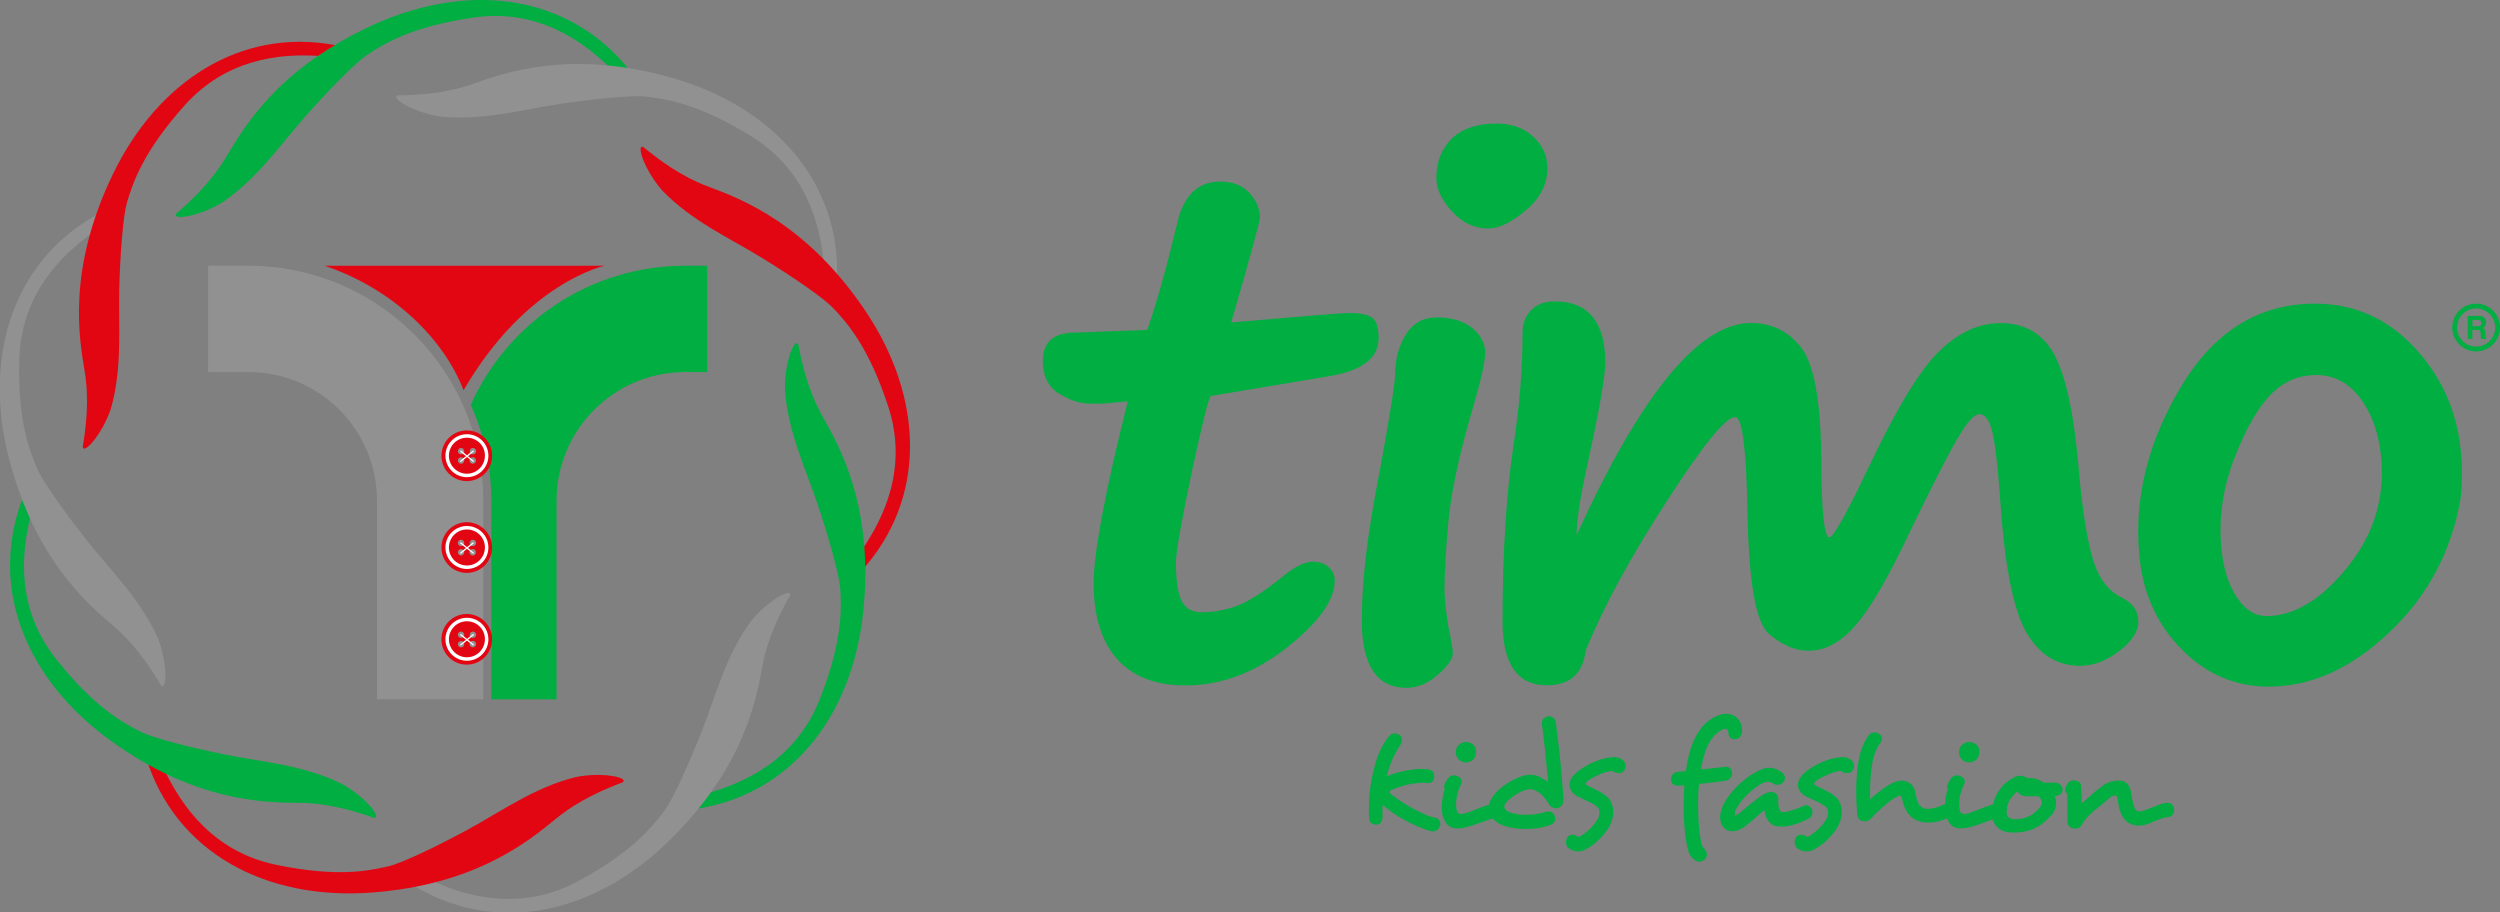 <?xml version="1.0" encoding="utf-8"?>
<!-- Generator: Adobe Illustrator 26.2.1, SVG Export Plug-In . SVG Version: 6.00 Build 0)  -->
<svg version="1.1" id="katman_1" xmlns="http://www.w3.org/2000/svg" xmlns:xlink="http://www.w3.org/1999/xlink" x="0px" y="0px"
	 viewBox="0 0 1874 684" style="enable-background:new 0 0 1874 684;" xml:space="preserve">
<rect x="0" y="0" width="1874" height="684" fill="#808080" stroke="none"/>
<style type="text/css">
	.st0{fill-rule:evenodd;clip-rule:evenodd;fill:#E20613;}
	.st1{fill:#00AE42;}
	.st2{fill:#929191;}
	.st3{fill:#E20613;}
	.st4{fill:#29235C;}
	.st5{fill:#FFFFFF;}
	.st6{fill-rule:evenodd;clip-rule:evenodd;fill:#929191;}
	.st7{fill-rule:evenodd;clip-rule:evenodd;fill:#00AE42;}
</style>
<g>
	<g>
		<path class="st0" d="M243.2,199.2h210.1c0,0-58.6,12.2-105.8,93.3C330.3,248.5,287.8,213.8,243.2,199.2z"/>
		<path class="st1" d="M513.5,199.2c-71.5,0-133.1,42.9-160.6,104.3c9.8,21.9,15.4,46.1,15.4,71.7v149h48.9v-149
			c0-53.1,43.2-96.3,96.3-96.3h16.6v-79.7H513.5z"/>
		<path class="st2" d="M362.3,524.2h-79.7v-149c0-53.1-43.2-96.3-96.3-96.3H156v-79.7h30.3c97,0,176,78.9,176,176V524.2z"/>
		<g>
			<g>
				<ellipse transform="matrix(0.987 -0.16 0.16 0.987 -50.196 60.482)" class="st3" cx="350" cy="341.6" rx="19" ry="19"/>
			</g>
			<g>
				<g>
					<path class="st4" d="M350,356.7c-8.3,0-15.1-6.8-15.1-15.1c0-8.3,6.8-15.1,15.1-15.1c8.3,0,15.1,6.8,15.1,15.1
						C365.2,349.9,358.4,356.7,350,356.7z M350,327.1c-8,0-14.5,6.5-14.5,14.5s6.5,14.5,14.5,14.5s14.5-6.5,14.5-14.5
						S358.1,327.1,350,327.1z"/>
					<path class="st5" d="M350,357.7c-8.9,0-16.1-7.2-16.1-16.1s7.2-16.1,16.1-16.1s16.1,7.2,16.1,16.1S358.9,357.7,350,357.7z
						 M350,328.1c-7.5,0-13.5,6.1-13.5,13.5c0,7.5,6.1,13.5,13.5,13.5c7.5,0,13.5-6.1,13.5-13.5C363.6,334.1,357.5,328.1,350,328.1z
						"/>
				</g>
			</g>
			<g>
				<path class="st2" d="M345.6,340.6c-1.3,0-2.4-1.1-2.4-2.4c0-1.3,1.1-2.4,2.4-2.4c1.3,0,2.4,1.1,2.4,2.4
					C348,339.5,346.9,340.6,345.6,340.6z"/>
			</g>
			<g>
				<path class="st2" d="M345.6,336.8c-0.8,0-1.4,0.6-1.4,1.4s0.6,1.4,1.4,1.4c0.8,0,1.4-0.6,1.4-1.4S346.4,336.8,345.6,336.8z"/>
			</g>
			<g>
				<path class="st2" d="M354.5,340.6c-1.3,0-2.4-1.1-2.4-2.4c0-1.3,1.1-2.4,2.4-2.4s2.4,1.1,2.4,2.4
					C356.9,339.5,355.8,340.6,354.5,340.6z"/>
			</g>
			<g>
				<path class="st2" d="M354.5,336.8c-0.8,0-1.4,0.6-1.4,1.4s0.6,1.4,1.4,1.4s1.4-0.6,1.4-1.4S355.2,336.8,354.5,336.8z"/>
			</g>
			<g>
				<path class="st2" d="M345.6,347.6c-1.3,0-2.4-1.1-2.4-2.4s1.1-2.4,2.4-2.4c1.3,0,2.4,1.1,2.4,2.4S346.9,347.6,345.6,347.6z"/>
			</g>
			<g>
				<path class="st2" d="M345.6,343.8c-0.8,0-1.4,0.6-1.4,1.4s0.6,1.4,1.4,1.4c0.8,0,1.4-0.6,1.4-1.4S346.4,343.8,345.6,343.8z"/>
			</g>
			<g>
				
					<ellipse transform="matrix(0.16 -0.987 0.987 0.16 -43.051 639.83)" class="st2" cx="354.5" cy="345.2" rx="2.4" ry="2.4"/>
			</g>
			<g>
				<circle class="st2" cx="354.5" cy="345.2" r="1.4"/>
			</g>
			<g>
				<g>
					<path class="st5" d="M345.4,346.2c-0.1,0-0.3-0.1-0.4-0.2c-0.2-0.2-0.1-0.5,0.1-0.7l9.3-7.5c0.2-0.2,0.5-0.1,0.7,0.1
						c0.2,0.2,0.1,0.5-0.1,0.7l-9.3,7.5C345.6,346.1,345.5,346.2,345.4,346.2z"/>
				</g>
			</g>
			<g>
				<g>
					<path class="st5" d="M354.7,346.2c-0.1,0-0.2,0-0.3-0.1l-9.3-7.5c-0.2-0.2-0.3-0.5-0.1-0.7c0.2-0.2,0.5-0.3,0.7-0.1l9.3,7.5
						c0.2,0.2,0.3,0.5,0.1,0.7C355,346.1,354.9,346.2,354.7,346.2z"/>
				</g>
			</g>
		</g>
		<g>
			<g>
				<ellipse transform="matrix(0.987 -0.16 0.16 0.987 -61.22 61.371)" class="st3" cx="350" cy="410.4" rx="19" ry="19"/>
			</g>
			<g>
				<g>
					<path class="st4" d="M350,425.5c-8.3,0-15.1-6.8-15.1-15.1c0-8.3,6.8-15.1,15.1-15.1c8.3,0,15.1,6.8,15.1,15.1
						C365.2,418.7,358.4,425.5,350,425.5z M350,395.9c-8,0-14.5,6.5-14.5,14.5c0,8,6.5,14.5,14.5,14.5s14.5-6.5,14.5-14.5
						C364.6,402.4,358.1,395.9,350,395.9z"/>
					<path class="st5" d="M350,426.5c-8.9,0-16.1-7.2-16.1-16.1s7.2-16.1,16.1-16.1s16.1,7.2,16.1,16.1S358.9,426.5,350,426.5z
						 M350,396.9c-7.5,0-13.5,6.1-13.5,13.5c0,7.5,6.1,13.5,13.5,13.5c7.5,0,13.5-6.1,13.5-13.5C363.6,403,357.5,396.9,350,396.9z"
						/>
				</g>
			</g>
			<g>
				<path class="st2" d="M345.6,409.4c-1.3,0-2.4-1.1-2.4-2.4c0-1.3,1.1-2.4,2.4-2.4c1.3,0,2.4,1.1,2.4,2.4
					C348,408.3,346.9,409.4,345.6,409.4z"/>
			</g>
			<g>
				<path class="st2" d="M345.6,405.6c-0.8,0-1.4,0.6-1.4,1.4s0.6,1.4,1.4,1.4c0.8,0,1.4-0.6,1.4-1.4S346.4,405.6,345.6,405.6z"/>
			</g>
			<g>
				<path class="st2" d="M354.5,409.4c-1.3,0-2.4-1.1-2.4-2.4c0-1.3,1.1-2.4,2.4-2.4s2.4,1.1,2.4,2.4
					C356.9,408.3,355.8,409.4,354.5,409.4z"/>
			</g>
			<g>
				<path class="st2" d="M354.5,405.6c-0.8,0-1.4,0.6-1.4,1.4s0.6,1.4,1.4,1.4s1.4-0.6,1.4-1.4S355.2,405.6,354.5,405.6z"/>
			</g>
			<g>
				<path class="st2" d="M345.6,416.4c-1.3,0-2.4-1.1-2.4-2.4s1.1-2.4,2.4-2.4c1.3,0,2.4,1.1,2.4,2.4S346.9,416.4,345.6,416.4z"/>
			</g>
			<g>
				<path class="st2" d="M345.6,412.7c-0.8,0-1.4,0.6-1.4,1.4s0.6,1.4,1.4,1.4c0.8,0,1.4-0.6,1.4-1.4S346.4,412.7,345.6,412.7z"/>
			</g>
			<g>
				
					<ellipse transform="matrix(0.16 -0.987 0.987 0.16 -110.986 697.63)" class="st2" cx="354.5" cy="414" rx="2.4" ry="2.4"/>
			</g>
			<g>
				<circle class="st2" cx="354.5" cy="414" r="1.4"/>
			</g>
			<g>
				<g>
					<path class="st5" d="M345.4,415c-0.1,0-0.3-0.1-0.4-0.2c-0.2-0.2-0.1-0.5,0.1-0.7l9.3-7.5c0.2-0.2,0.5-0.1,0.7,0.1
						c0.2,0.2,0.1,0.5-0.1,0.7l-9.3,7.5C345.6,415,345.5,415,345.4,415z"/>
				</g>
			</g>
			<g>
				<g>
					<path class="st5" d="M354.7,415c-0.1,0-0.2,0-0.3-0.1l-9.3-7.5c-0.2-0.2-0.3-0.5-0.1-0.7c0.2-0.2,0.5-0.3,0.7-0.1l9.3,7.5
						c0.2,0.2,0.3,0.5,0.1,0.7C355,414.9,354.9,415,354.7,415z"/>
				</g>
			</g>
		</g>
		<g>
			<g>
				<ellipse transform="matrix(0.987 -0.16 0.16 0.987 -72.245 62.259)" class="st3" cx="350" cy="479.2" rx="19" ry="19"/>
			</g>
			<g>
				<g>
					<path class="st4" d="M350,494.3c-8.3,0-15.1-6.8-15.1-15.1c0-8.3,6.8-15.1,15.1-15.1c8.3,0,15.1,6.8,15.1,15.1
						C365.2,487.6,358.4,494.3,350,494.3z M350,464.7c-8,0-14.5,6.5-14.5,14.5s6.5,14.5,14.5,14.5s14.5-6.5,14.5-14.5
						S358.1,464.7,350,464.7z"/>
					<path class="st5" d="M350,495.3c-8.9,0-16.1-7.2-16.1-16.1s7.2-16.1,16.1-16.1s16.1,7.2,16.1,16.1S358.9,495.3,350,495.3z
						 M350,465.7c-7.5,0-13.5,6.1-13.5,13.5c0,7.5,6.1,13.5,13.5,13.5c7.5,0,13.5-6.1,13.5-13.5C363.6,471.8,357.5,465.7,350,465.7z
						"/>
				</g>
			</g>
			<g>
				<path class="st2" d="M345.6,478.2c-1.3,0-2.4-1.1-2.4-2.4c0-1.3,1.1-2.4,2.4-2.4c1.3,0,2.4,1.1,2.4,2.4
					C348,477.1,346.9,478.2,345.6,478.2z"/>
			</g>
			<g>
				<path class="st2" d="M345.6,474.5c-0.8,0-1.4,0.6-1.4,1.4s0.6,1.4,1.4,1.4c0.8,0,1.4-0.6,1.4-1.4S346.4,474.5,345.6,474.5z"/>
			</g>
			<g>
				<path class="st2" d="M354.5,478.2c-1.3,0-2.4-1.1-2.4-2.4c0-1.3,1.1-2.4,2.4-2.4s2.4,1.1,2.4,2.4
					C356.9,477.1,355.8,478.2,354.5,478.2z"/>
			</g>
			<g>
				<path class="st2" d="M354.5,474.5c-0.8,0-1.4,0.6-1.4,1.4s0.6,1.4,1.4,1.4s1.4-0.6,1.4-1.4S355.2,474.5,354.5,474.5z"/>
			</g>
			<g>
				<path class="st2" d="M345.6,485.3c-1.3,0-2.4-1.1-2.4-2.4s1.1-2.4,2.4-2.4c1.3,0,2.4,1.1,2.4,2.4S346.9,485.3,345.6,485.3z"/>
			</g>
			<g>
				<path class="st2" d="M345.6,481.5c-0.8,0-1.4,0.6-1.4,1.4s0.6,1.4,1.4,1.4c0.8,0,1.4-0.6,1.4-1.4S346.4,481.5,345.6,481.5z"/>
			</g>
			<g>
				
					<ellipse transform="matrix(0.16 -0.987 0.987 0.16 -178.921 755.429)" class="st2" cx="354.5" cy="482.9" rx="2.4" ry="2.4"/>
			</g>
			<g>
				<circle class="st2" cx="354.5" cy="482.9" r="1.4"/>
			</g>
			<g>
				<g>
					<path class="st5" d="M345.4,483.8c-0.1,0-0.3-0.1-0.4-0.2c-0.2-0.2-0.1-0.5,0.1-0.7l9.3-7.5c0.2-0.2,0.5-0.1,0.7,0.1
						c0.2,0.2,0.1,0.5-0.1,0.7l-9.3,7.5C345.6,483.8,345.5,483.8,345.4,483.8z"/>
				</g>
			</g>
			<g>
				<g>
					<path class="st5" d="M354.7,483.8c-0.1,0-0.2,0-0.3-0.1l-9.3-7.5c-0.2-0.2-0.3-0.5-0.1-0.7c0.2-0.2,0.5-0.3,0.7-0.1l9.3,7.5
						c0.2,0.2,0.3,0.5,0.1,0.7C355,483.8,354.9,483.8,354.7,483.8z"/>
				</g>
			</g>
		</g>
		<g>
			<path class="st1" d="M281.2,18c-11.1,5-21,10.3-30.1,15.7c-4.5,2.7-8.7,5.4-12.7,8.1c-40.7,28-58.6,58.7-68.6,75.5
				c-11.3,19.1-26.9,33.5-37.8,42.9c-3.3,5.1,17.2,2.2,34.5-8.4c26.6-18,43.7-43.4,62.8-65c18.1-20.4,37.6-40.2,45.9-45.7
				c13.4-8.8,34-21.3,79.5-27.9c48-7,81.9,17.3,103.1,38.1c4.6,1,10.7,2.7,16.4,4.2C429.1-3.8,353.6-14.4,281.2,18z"/>
			<path class="st6" d="M298,71.5c14.4-0.2,35.6-1.2,56.5-8.6c23.9-8.5,73-26.2,149.1-4.6c76.3,21.7,127.4,78.4,123.8,153
				c-3.4-4.8-6.9-10-9.8-13.7c-2.9-29.6-13.3-70-54.5-95.5C524,78,500.2,74.3,484.3,72.4c-9.9-1.1-37.6,1.5-64.6,5.5
				c-28.5,4.3-57.9,12.8-89.9,9.4C309.8,84.3,292.2,73.3,298,71.5z"/>
			<path class="st0" d="M482.2,110.2c11.1,9.1,28,22,48.8,29.7c23.7,8.9,72.8,26.9,117.2,92.4c44.5,65.7,47.2,141.9-3.5,196.8
				c0.5-5.8,1.2-12.1,1.3-16.8c16.8-24.5,34.9-62.2,19.6-108.2c-14.4-43.7-30.2-61.8-41.3-73.4c-6.8-7.2-29.7-23-53-37.3
				c-24.6-15.1-52.6-27.5-74.9-50.6C483,127.5,476.6,107.8,482.2,110.2z"/>
			<path class="st7" d="M598.4,258.2c2.7,14.1,7.3,34.8,18.3,54.2c12.5,22.1,38.5,67.4,30.4,146.1C639,537.3,592,597.5,517.9,606.9
				c4.1-4.2,8.7-8.6,11.8-12.1c28.6-8,66.7-25.2,84.6-70.2c17-42.7,16.5-66.8,15.6-82.8c-0.6-9.9-8-36.8-16.6-62.6
				c-9.1-27.3-22.6-54.8-24.9-86.9C587.9,272,595.6,252.7,598.4,258.2z"/>
			<path class="st6" d="M592.3,446.2c-7.1,12.5-16.8,31.4-20.8,53.2c-4.6,24.9-13.8,76.3-70.6,131.5
				c-56.9,55.3-131.6,71.1-194.4,30.7c5.8-0.5,12.2-1,16.8-1.6c27,12.3,67.3,23.5,109.9,0.6c40.5-21.8,55.6-40.5,65.2-53.4
				c5.9-8,17.5-33.3,27.5-58.7c10.6-26.8,17.9-56.5,36.8-82.6C575.4,450.1,593.7,440.3,592.3,446.2z"/>
			<path class="st0" d="M466.8,586.4c-13.5,5.1-33,13.3-50.2,27.4c-19.6,16.1-59.7,49.6-138.6,55.3
				c-79.1,5.7-146.5-30.1-168.6-101.4c4.8,3.4,9.9,7.1,13.9,9.5c12.8,26.8,36.4,61.3,83.9,71.1c45.1,9.3,68.6,4.7,84.2,1
				c9.7-2.3,34.8-14.2,58.8-27.2c25.3-13.7,50.1-31.8,81.3-39.6C451.4,578.5,471.7,582.8,466.8,586.4z"/>
			<path class="st7" d="M280.5,613.1c-13.6-4.8-33.8-11.1-56-11.3c-25.3-0.2-77.6-0.3-141.7-46.7c-64.3-46.5-92.9-117.2-64-186.1
				c1.5,5.7,3.1,11.8,4.5,16.3c-7.4,28.8-11.5,70.3,18.5,108.4c28.5,36.1,49.5,47.7,63.9,54.9c8.9,4.5,35.8,11.5,62.5,16.9
				c28.2,5.7,58.8,7.8,87.7,21.9C273.8,597.1,286.6,613.4,280.5,613.1z"/>
			<path class="st6" d="M120.7,513.8c-7.3-12.4-18.8-30.2-35.7-44.6C65.7,452.7,25.8,419,6.4,342.3c-19.4-76.9,4.2-149.5,70.6-183.7
				c-2.5,5.3-5.2,11-7,15.4c-24.2,17.3-54,46.5-55.5,94.9c-1.4,46,7.3,68.4,13.7,83.1c4,9.1,20.1,31.8,37,53.2
				c17.9,22.6,40,43.8,53.1,73.1C125.8,497.2,125.1,517.9,120.7,513.8z"/>
			<path class="st3" d="M84.8,130.2c-34.5,71.2-25.6,122.7-21.4,147.7c3.7,21.9,1,42.9-1.4,57.1c0.7,6,14.6-9.4,21.1-28.6
				c8.8-30.9,5.6-61.4,6.3-90.2c0.7-27.3,3-55,5.8-64.5c4.6-15.4,12.3-38.1,43-72.5c31.1-34.9,70.8-39.1,100.2-37.3
				c4-2.7,8.2-5.5,12.7-8.1C180.7,20.7,118.5,60.7,84.8,130.2z"/>
		</g>
	</g>
	<g>
		<path class="st1" d="M907.8,296.8c-1.5,0-6.2,18.9-14.3,56.5c-8,37.7-12,60.5-12,68.4c0,13.9,1.5,23.5,4.4,29
			c2.9,5.4,7.8,8.2,14.5,8.2c9.5,0,18.6-1.6,27.2-4.9c8.7-3.3,20.1-10.7,34.3-22.1c8.8-7.3,16.3-10.9,22.3-10.9
			c4.9,0,8.8,1.4,11.8,4.2c3,2.8,4.5,6,4.5,9.8c0,14.9-12,31.6-36,50.5c-24,18.9-49.4,28.3-76,28.3c-22.3,0-39.3-6.6-51.1-19.8
			c-11.7-13.1-17.6-32.1-17.6-56.7c0-22.8,8.5-68.3,25.6-136.5c-10.8,1.2-18.3,1.8-22.6,1.8h-5.4c-7.7,0-15.7-2.6-23.7-7.6
			c-8-5.1-12-13.2-12-24.4c0-14.2,8-21.3,24.1-21.3l54.2-2c7.1-20.4,14.6-47.2,22.5-80.3c4.8-20.6,15.5-30.9,32.2-30.9
			c9.3,0,16.6,2.8,21.8,8.5c5.3,5.6,7.9,11.9,7.9,18.8c0,2.7-7.2,28.8-21.5,78.3c53.7-4.7,83.2-7.1,88.5-7.1c8.9,0,14.8,1.4,17.7,4
			c2.9,2.6,4.3,7.6,4.3,15c0,15-12.8,24.6-38.3,28.6L907.8,296.8z"/>
		<path class="st1" d="M1037.6,334.4v0.3c5.4-30.8,8.1-48.3,8.1-52.7c0-12.4,2.8-22.9,8.2-31.4c5.5-8.5,13.1-12.7,22.9-12.7
			c11.5,0,20.5,2.8,26.9,8.1c6.4,5.4,9.6,11.5,9.6,18.2c0,6.7-3.1,20.7-9.3,41.8l-1.6,5.5c-9.3,32.6-14.9,59.2-16.7,79.8
			c-1.9,20.6-2.9,37.3-2.9,49.9c0,10.3,1.8,24,5.4,41.3c0.5,3,0.8,5.5,0.8,7.5c0,3.9-3.7,9.2-11.1,15.7c-7.4,6.6-15.2,9.9-23.7,9.9
			c-22.2,0-33.4-16.9-33.4-50.7c0-28.7,4.1-63.6,12.1-104.8C1034.7,351.1,1036.2,342.4,1037.6,334.4 M1159.9,126.1
			c0,12-5.4,22.6-16.2,31.6c-10.8,9.1-20.2,13.6-28.2,13.6c-10.1,0-19.1-4.2-27-12.7c-7.8-8.4-11.8-16.9-11.8-25.2
			c0-12.2,3.9-22,11.7-29.6c7.8-7.5,18.9-11.2,33.5-11.2c11.3,0,20.4,3.3,27.5,10C1156.5,109.1,1159.9,117,1159.9,126.1"/>
		<path class="st1" d="M1188.6,487.6c-2.1,17.4-11.8,26.1-29.1,26.1c-22.1,0-33.2-16-33.2-47.9c0-51.6,2.8-95.8,8.3-132.5
			c4.4-28.5,6.7-56.5,6.7-84.1c0-6.6,2.1-12.1,6.3-16.6c4.2-4.4,10.1-6.7,17.7-6.7c25.3,0,38,15.4,38,46.1c0,9.9-4.4,35.4-13.4,76.3
			c-5.4,24.3-8.1,41.9-8.1,52.9c48.3-106,91.9-159.1,130.7-159.1c15.7,0,28.4,6.3,37.9,18.8c9.5,12.5,14.5,40.2,14.8,83.1
			c0.2,39.2,2.2,58.8,6.1,58.8c3,0,13.6-19,31.6-57c20.1-42.1,37.3-69.9,51.5-83.3c14.3-13.6,29.3-20.3,45-20.3
			c18.8,0,32.3,8.1,40.8,24.2c8.5,16.2,14.3,43.4,17.7,81.7c2.5,30.3,6,53.3,10.3,68.9c4.2,15.5,11.7,25.8,22.1,30.9
			c8.5,4.1,12.6,10.1,12.6,18.2c0,7.3-4.8,14.6-14.4,22c-9.6,7.3-19.4,11-29.3,11c-17.3,0-30.7-8.5-40.5-25.4
			c-9.7-17-16.3-51.1-19.6-102.3c-1.8-24.6-3.8-41-6-48.9c-2.1-8-5.3-12.1-9.4-12.1c-3.7,0-9.2,6-16.3,18.2
			c-7.1,12-19.4,36.1-36.7,72c-15.3,32.4-28.5,55.1-39.6,67.9c-11.1,12.9-22.9,19.3-35.6,19.3c-9.8,0-19.6-4.2-29.5-12.6
			c-9.9-8.5-15.2-39.1-16.1-92c-0.9-47.1-3.9-70.6-9.2-70.6c-7.1,0-24.1,20.9-51.1,62.8C1222.5,417,1202.2,454.5,1188.6,487.6"/>
		<path class="st1" d="M1703.7,294.1c-10.7,10.5-20.3,27.1-29.1,50.1c-8.8,23-11.8,46-9.2,69.2c1.6,14,5.4,25.6,11.6,34.7
			c6.1,9.2,13.5,13.7,21.9,13.7c20.9,0,41.3-12.4,61.2-37.2c19.8-24.8,28-52.7,24.6-83.6c-1.9-17.4-7.2-31.7-15.8-43
			c-8.6-11.2-19.5-16.9-32.7-16.9c-12.5,0-23.3,4.3-32.3,13H1703.7z M1844.4,374.1c-6.9,39.5-24.7,72.8-53.4,99.9
			c-28.6,27.2-58.8,40.7-90.3,40.7c-25,0-46.6-9.2-64.9-27.5c-18.2-18.3-28.8-40.8-31.8-67.5c-4.9-43.6,5.2-86.5,30.2-128.7
			c25-42.3,58.7-63.4,101.1-63.4c28.9,0,53.5,10.7,73.8,32.1c20.3,21.4,32,46.8,35.3,76.3c1.4,12.9,1.5,25.4,0,37.8L1844.4,374.1z"
			/>
		<path class="st1" d="M1856.1,263.4c-9.9,0-17.9-8-17.9-17.9c0-9.9,8-17.9,17.9-17.9c9.9,0,17.9,8,17.9,17.9
			C1874,255.4,1866,263.4,1856.1,263.4 M1856.1,231.2c-7.9,0-14.3,6.4-14.3,14.3c0,7.9,6.4,14.3,14.3,14.3c7.9,0,14.3-6.4,14.3-14.3
			C1870.3,237.6,1863.9,231.2,1856.1,231.2"/>
		<path class="st1" d="M1860.8,237.2c0.6,0.3,1.2,0.7,1.6,1.2c0.4,0.4,0.7,0.9,0.9,1.5c0.2,0.5,0.3,1.1,0.3,1.8
			c0,0.8-0.2,1.6-0.6,2.4c-0.4,0.8-1.1,1.4-2.1,1.7c0.8,0.3,1.4,0.8,1.7,1.4c0.3,0.6,0.5,1.5,0.5,2.7v1.2c0,0.8,0,1.3,0.1,1.6
			c0.1,0.4,0.3,0.8,0.7,1v0.4h-4c-0.1-0.4-0.2-0.7-0.2-0.9c-0.1-0.5-0.1-1-0.2-1.5l0-1.6c0-1.1-0.2-1.8-0.6-2.2
			c-0.4-0.4-1.1-0.6-2.1-0.6h-3.5v6.8h-3.5v-17.3h8.3C1859.3,236.8,1860.2,236.9,1860.8,237.2 M1853.4,239.8v4.7h3.9
			c0.8,0,1.4-0.1,1.7-0.3c0.7-0.3,1-1,1-2c0-1.1-0.3-1.8-1-2.1c-0.4-0.2-0.9-0.3-1.7-0.3H1853.4z"/>
		<path class="st1" d="M1079.2,619.6c0.3-0.6,0.5-1.3,0.5-1.9c0-1.1-0.3-2-0.9-2.9c-0.6-0.9-1.6-1.5-3.1-1.9c-2.7-0.5-5.7-1.4-9-3
			c-3.3-1.5-6.5-3.2-9.7-5c-3.1-1.8-6-3.7-8.7-5.5c-2.7-1.9-4.7-3.4-6.1-4.6c-0.4-0.4-0.6-0.8-0.6-1.3c0-0.5,0.4-0.9,1.1-1.1
			c1.1-0.6,2.4-1.2,4.1-1.8c1.6-0.6,3.4-1.1,5.3-1.7c1.9-0.5,3.9-1,6-1.3c2.1-0.3,4-0.6,5.8-0.8h3.8c0.5,0,0.9,0,1.3,0.1
			c0.2,0.1,0.5,0.1,0.7,0.1h0.8c1.5,0,2.7-0.5,3.4-1.5c0.8-1,1.2-2.1,1.2-3.4v-0.5c0-1.1-0.3-2.2-1-3.1c-0.7-1-1.9-1.5-3.6-1.8
			c-1.6-0.2-3.3-0.3-5-0.3h-1.9c-2.1,0.1-4.2,0.3-6.5,0.7c-2.3,0.4-4.5,0.8-6.6,1.3c-2.2,0.5-4.2,1-6.1,1.7
			c-1.9,0.6-3.5,1.2-4.9,1.8c1.1-4.4,2.4-8.5,4.1-12.4c1.7-3.9,3.9-7.8,6.5-11.7c0.5-1,0.8-1.9,0.8-2.9c0-0.9-0.1-1.6-0.4-2.2
			c-0.3-0.5-0.6-1-1-1.4c-1.5-1.1-2.8-1.6-3.9-1.6c-1.5,0-2.8,0.6-3.9,1.7c-2.1,2.3-3.8,4.9-5.4,7.7c-1.5,2.9-2.9,5.9-4,9.2
			c-1.1,3.2-2.1,6.6-2.9,10.1c-0.8,3.5-1.5,7-2,10.4c-0.5,3-0.8,5.9-1,8.8c-0.2,2.9-0.3,5.7-0.3,8.4c0,1.3,0,2.5,0,3.7
			c0,1.2,0.1,2.4,0.2,3.5c0,1.8,0.5,3,1.6,3.8c1.1,0.8,2.2,1.2,3.4,1.2c1.4,0,2.5-0.4,3.4-1.2c0.9-0.8,1.4-2,1.6-3.7v-4.5
			c0-1.9,0.1-3.7,0.2-5.5c1.9,1.7,4.3,3.6,7.2,5.7c2.9,2,6,4,9.4,5.8c3.4,1.9,6.8,3.6,10.3,5c3.5,1.5,6.7,2.6,9.8,3.3
			c0.2,0,0.3,0,0.5,0.1c0.1,0,0.3,0.1,0.5,0.1c1.1,0,2.1-0.4,3-1.1C1078.2,621.4,1078.8,620.6,1079.2,619.6"/>
		<path class="st7" d="M1125.2,608.3v-0.2c-0.1-1.4-0.5-2.6-1.4-3.7c-0.9-1.1-2.2-1.6-3.9-1.6h-0.2c-1.8,0-4.1,0.5-6.7,1.4
			c-2.6,0.9-5.2,1.9-7.8,3c-1.5,0.6-3,1.2-4.5,1.7c-1.4,0.5-2.7,0.9-3.8,1c-0.5,0.2-0.8,0.2-1.1,0.2h-0.9c-1.4,0-2.4-0.8-2.9-2.4
			c-0.3-1.1-0.5-2.7-0.5-4.8v-1.8c0.2-2.4,0.6-4.9,1.4-7.5c0.8-2.6,1.6-4.6,2.5-6.1c0.2-0.5,0.3-1.1,0.3-1.8c0-0.8-0.3-1.6-0.9-2.3
			c-0.6-0.7-1.4-1.3-2.5-1.7c-0.8-0.3-1.6-0.5-2.4-0.5c-1.4,0-2.6,0.4-3.7,1.3c-0.6,0.6-1.2,1.5-1.9,2.6c-0.6,1.1-1.2,2.1-1.5,3
			c-0.1,0.2-0.1,0.4-0.2,0.6c0,0.2-0.1,0.4-0.1,0.7c0,0.7,0.2,1.2,0.5,1.5c-0.5,1.5-0.9,3.1-1.2,4.8c-0.3,1.7-0.6,3.4-0.8,5.2
			c-0.1,0.5-0.1,1.1-0.2,1.8c0,0.6-0.1,1.4-0.1,2.2c0,1.1,0.1,2.3,0.2,3.4c0.1,1.1,0.3,2.1,0.5,2.9c1,3.4,2.4,5.9,4.1,7.5
			c1.8,1.6,4.2,2.3,7.2,2.3c1.8,0,3.9-0.3,6.3-0.9c1.5-0.4,3.2-0.9,5.1-1.5c1.9-0.7,3.7-1.3,5.7-2c2.1-0.8,4-1.5,5.9-2.1
			c1.9-0.6,3.4-0.9,4.5-1.1c1.8-0.2,3.1-0.8,3.8-1.8C1124.8,610.5,1125.2,609.4,1125.2,608.3 M1103.6,557.6h-0.1
			c-1.4-0.9-2.9-1.4-4.5-1.4c-1.8,0-3.2,0.5-4.5,1.4c-1.1,0.8-2,1.8-2.5,2.9c-0.5,1.1-0.8,2.2-0.8,3.3c0,2,0.7,3.8,2.2,5.4
			c0.8,0.8,1.8,1.4,2.7,1.8c1,0.4,1.9,0.5,2.9,0.5c1.4,0,2.9-0.5,4.5-1.5c1.1-0.8,1.9-1.7,2.3-2.9c0.5-1.1,0.7-2.3,0.7-3.4
			C1106.6,561.1,1105.6,559.1,1103.6,557.6"/>
		<path class="st7" d="M1171.9,599.2v-0.8c-0.2-4-0.5-8.6-1-13.8c-0.4-5.2-0.9-10.3-1.4-15.5c-0.5-5.2-1.1-10.2-1.7-14.9
			c-0.6-4.8-1.1-8.8-1.5-12.1c-0.2-1.8-0.8-3.1-1.8-3.9c-1-0.8-2.1-1.3-3.2-1.3h-0.5c-0.1,0-0.4,0.1-0.8,0.2l0.1-0.1
			c-1.1,0.2-2.2,0.8-3,1.6c-0.9,0.9-1.3,2.1-1.3,3.7v0.5c0,0.1,0.1,0.4,0.2,0.8l-0.1-0.1c0.4,2.7,0.8,5.8,1.2,9.3
			c0.4,3.4,0.8,7,1.2,10.8c0.4,3.7,0.7,7.5,1.1,11.4c0.3,3.9,0.7,7.7,1,11.3c-1.7-1.3-3.6-2.5-5.7-3.7c-2.1-1.2-4.7-1.8-7.7-1.8
			c-2.2,0-4.5,0.4-7,1.3c-2.5,0.9-4.9,2-7.3,3.3c-2.4,1.3-4.6,2.8-6.7,4.5c-2.1,1.6-3.8,3.2-5.1,4.8c-3.2,3.6-4.8,7.1-4.8,10.5v0.3
			c0.1,3.4,1.3,6.3,3.8,8.9c2.4,2.6,6.1,4.4,10.9,5.6c1.5,0.4,3.4,0.7,5.7,1c2.3,0.3,4.7,0.4,7.4,0.4c2.7,0,5.5-0.2,8.5-0.6
			c3-0.4,6.1-1.1,9.3-2.3c1.5-0.5,2.6-1.2,3.2-2.1c0.6-0.8,0.9-1.7,0.9-2.7c0-0.8-0.1-1.5-0.4-2.2c-0.4-1-1.1-1.8-1.9-2.4
			c-0.9-0.6-1.8-0.9-3-0.9h-0.7c-2.8,0.9-5.6,1.6-8.4,2c-2.7,0.4-5.3,0.6-7.7,0.6c-2.1,0-4.1-0.1-5.9-0.4c-1.8-0.3-3.3-0.6-4.4-0.9
			c-2-0.6-3.4-1.3-4.3-2.1c-0.9-0.8-1.4-1.6-1.5-2.4c0-0.6,0.2-1.3,0.5-2c0.3-0.7,0.8-1.4,1.5-2.1c1.1-1.1,2.5-2.3,3.9-3.4
			c1.5-1.1,3-2.1,4.6-3c1.6-0.9,3.1-1.6,4.6-2.1c1.5-0.5,2.9-0.8,4.2-0.8c1.4,0,2.9,0.3,4.2,1c1.3,0.7,2.6,1.5,3.8,2.5
			c1.2,1,2.3,2.2,3.3,3.5c1,1.3,1.9,2.5,2.7,3.8l-0.1-0.1c0.6,1.3,1.4,2.2,2.5,2.8c1,0.5,2.1,0.8,3.1,0.8c1.5,0,2.9-0.6,4-1.7
			C1171.4,603.1,1171.9,601.4,1171.9,599.2"/>
		<path class="st7" d="M1217.5,577.5c0.8-1.1,1.1-2.3,1.1-3.4c0-1.3-0.5-2.5-1.5-3.7v0.1c-0.7-0.9-1.7-1.6-2.9-2.2
			c-1.3-0.5-2.6-0.8-4.2-0.8h-0.3c-2.2,0.1-4.5,0.4-6.9,1c-2.4,0.6-4.6,1.3-6.8,2.2c-2.2,0.8-4.2,1.8-6.2,2.9
			c-1.9,1.1-3.6,2.1-5,3.1h0.1c-2.8,1.8-4.9,3.7-6.3,5.7c-1.4,2-2.1,3.9-2.1,5.8c0,2,0.7,3.9,2.1,5.6c1.4,1.7,3.4,3.2,6.1,4.2
			c0.3,0.2,0.6,0.3,0.7,0.3c0.2,0.1,0.4,0.2,0.7,0.4c2.5,1.1,4.6,2.1,6.6,3.1c1.9,1,3.5,2.1,4.7,3.1c1,1,1.5,2.2,1.5,3.5v0.5
			c0,1.1-0.1,2.1-0.4,3.1c-0.3,1-0.8,2.1-1.7,3.3c-1.2,2-2.9,4-5.1,6.1c-2.2,2.1-4.5,3.9-6.9,5.4c-0.4,0.3-0.9,0.5-1.5,0.5
			c-0.5,0-0.8-0.2-1.1-0.5c-0.6-0.5-1.2-0.8-1.7-0.9c-0.5-0.2-1.1-0.2-1.7-0.2c-1.1,0-2,0.3-2.7,0.8c-0.7,0.5-1.3,1.2-1.7,2.1
			c-0.2,0.5-0.3,0.9-0.4,1.4c-0.1,0.5-0.2,0.9-0.2,1.3c0,1,0.3,2,0.8,3c0.5,1,1.5,1.8,2.8,2.5c1.7,0.9,3.6,1.4,5.7,1.4
			c2.2,0,4.1-0.5,5.7-1.6c3.8-2.1,7.1-4.5,9.7-7.2c2.7-2.6,5-5.4,7-8.4c1.1-1.7,2-3.7,2.7-5.8c0.7-2.1,1.1-4.3,1.1-6.5
			c0-2.1-0.4-4.3-1.2-6.4c-0.8-2.1-2.1-4-3.9-5.5c-1.8-1.4-3.5-2.5-5.1-3.3c-1.6-0.8-3.2-1.7-4.8-2.5c-0.6-0.3-1.2-0.6-1.8-0.9
			c-0.6-0.3-1.2-0.5-1.8-0.8c-1.2-0.7-1.9-1.3-2.1-1.8c0.1-0.8,0.9-1.7,2.4-2.7c1.1-0.8,2.5-1.7,4.1-2.5c1.6-0.8,3.2-1.5,4.9-2.2
			c1.7-0.7,3.3-1.2,4.9-1.6c1.6-0.4,2.8-0.6,3.8-0.6c1.6,1.1,3.2,1.6,4.7,1.6C1215.2,579.6,1216.5,578.9,1217.5,577.5"/>
		<path class="st7" d="M1305.7,549.6v-0.1c0.1-0.4,0.1-1.1,0.1-2.1v-0.9c0-0.4,0-0.8-0.1-1.1v0.1c-0.1-1.2-0.4-2.5-1-3.7
			c-0.6-1.3-1.4-2.4-2.3-3.4c-1-1-2.2-1.8-3.6-2.4c-1.4-0.6-3-0.9-4.9-0.9c-1.8,0-3.5,0.3-5.1,0.9c-1.6,0.6-3.2,1.3-4.7,2.1
			c-1.5,0.8-2.8,1.7-4,2.7c-1.2,1-2.1,1.8-2.9,2.6c-1.3,1.4-2.5,2.9-3.6,4.6c-1.1,1.7-2.2,3.5-3.2,5.5c-1.7,3.6-3.1,7.5-4.2,11.7
			c-1.1,4.2-1.9,8.5-2.5,12.8c-0.5,0.1-0.9,0.1-1.4,0.2c-0.5,0-0.9,0.1-1.3,0.1c-0.7,0.1-1.5,0.2-2.3,0.2c-0.9,0.1-1.3,0.1-1.3,0.1
			h0.1c-1.7,0.2-2.9,0.9-3.7,1.9c-0.8,1.1-1.2,2.2-1.2,3.3v0.2c0,1.3,0.4,2.4,1.2,3.4c0.8,1,2,1.5,3.7,1.5h0.2c1.8,0,3.4-0.1,5-0.3
			c-0.2,2.4-0.4,4.9-0.5,7.6c-0.1,2.7-0.1,5.5-0.1,8.3c0,3,0,6,0.2,9c0.1,3.1,0.3,6,0.6,8.9c0.3,2.9,0.6,5.7,1.1,8.4
			c0.5,2.7,1,5.1,1.6,7.2c0.6,1.8,1.3,3.2,2.2,4.3c0.8,1.1,1.9,2,3.2,2.8c0.8,0.5,1.8,0.8,3.1,0.8c1.2,0,2.5-0.6,3.8-1.7
			c1.1-1.1,1.6-2.2,1.6-3.4c0-0.9-0.3-1.9-0.8-2.9c-0.2-0.4-0.5-0.7-0.7-1.1c-0.3-0.3-0.5-0.6-0.6-0.9c-0.7-0.5-1.1-1.1-1.4-1.8
			c-0.5-1.1-0.9-2.7-1.2-4.8c-0.3-2.1-0.7-4.4-1-7.1c-0.3-2.7-0.5-5.6-0.7-8.8c-0.1-3.2-0.2-6.4-0.2-9.8c0-2.6,0-5.2,0.1-7.9
			c0.1-2.7,0.3-5.4,0.6-8.1c0.8-0.1,1.6-0.2,2.5-0.2c0.9-0.1,1.7-0.2,2.6-0.3c2.4-0.3,5-0.6,7.6-0.9c2.6-0.3,5.1-0.6,7.5-1.1h-0.1
			c1.6-0.2,2.8-0.9,3.5-2.1c0.8-1.1,1.2-2.3,1.2-3.4c0-1.3-0.4-2.4-1.3-3.4c-0.8-1-2-1.5-3.5-1.5c-0.1,0-0.3,0-0.5,0.1
			c-0.2,0-0.3,0.1-0.5,0.1c-3,0.4-6.1,0.7-9.1,1c-3,0.3-5.9,0.6-8.5,0.9c0.6-3.5,1.3-6.8,2.2-9.9c0.8-3.1,1.9-6,3.2-8.7
			c0.7-1.3,1.5-2.6,2.4-3.9c0.9-1.3,1.8-2.4,2.6-3.3c1.3-1.3,2.7-2.4,4.1-3.3c1.5-0.9,2.7-1.4,3.8-1.4h0.2c0.8,0,1.4,0.6,1.8,1.7
			v-0.1c0,0.1,0,0.1,0,0.2c0,0,0.1,0.1,0.1,0.1c0.1,0.2,0.1,0.5,0.1,0.8c0,0.5,0.1,0.9,0.3,1.4l-0.1-0.1c0.2,1.3,0.8,2.3,1.6,2.9
			c0.9,0.6,1.8,1,2.9,1c0.1,0,0.3,0,0.3-0.1c0.1,0,0.2-0.1,0.3-0.1c1.1,0,2.1-0.4,3.1-1.1C1304.6,551.9,1305.3,550.9,1305.7,549.6"
			/>
		<path class="st7" d="M1357.5,605.5v-0.1c-1.1-1.2-2.3-1.8-3.8-1.8c-0.8,0-1.6,0.2-2.5,0.7c-0.8,0.5-1.8,0.9-3,1.4
			c-1.2,0.5-2.4,0.9-3.7,1.3c-1.3,0.4-2.5,0.8-3.7,1.1c-1.2,0.3-2.3,0.5-3.2,0.7h-0.5c-0.8,0-1.5-0.2-2.1-0.6
			c-0.5-0.4-1-1.1-1.4-2.2c-0.2-0.5-0.4-1.2-0.5-2.1c-0.1-0.8-0.1-1.8-0.1-2.9v-1.7c0-1.9-0.5-3.3-1.5-4.2c-1-0.9-2.3-1.4-3.8-1.4
			c-1.8,0-3.7,0.6-5.7,1.8v-0.1c-1.2,0.8-2.6,1.7-4.2,2.9c-1.6,1.2-3.2,2.4-4.8,3.7c-1.6,1.3-3.2,2.6-4.8,3.9
			c-1.6,1.3-3,2.5-4.2,3.5l-1.4,1c-0.8,0.7-1.5,1-1.9,1c-0.2,0-0.2-0.1-0.2-0.2c-0.1-0.1-0.1-0.4-0.1-0.9c0-0.5,0.1-1.1,0.2-1.7
			c0.1-0.6,0.3-1.1,0.5-1.5c0.8-1.6,1.8-3.3,3.1-5.1c1.3-1.8,2.8-3.5,4.3-5.1c1.6-1.6,3.1-3.1,4.8-4.5c1.6-1.4,3.1-2.5,4.5-3.4
			c2.9-2,5.4-3,7.5-3c0.7,0,1.4,0.1,2,0.3c0.6,0.2,1.2,0.5,1.8,1c1,0.7,2,1,3.2,1c1.1,0,2-0.2,2.9-0.7c0.9-0.5,1.6-1.2,2.1-2
			c0.5-0.8,0.7-1.6,0.7-2.6c0-0.6-0.2-1.3-0.5-1.9c-0.3-0.7-0.8-1.3-1.6-1.9c-1.6-1.3-3.2-2.2-4.7-2.8c-1.6-0.6-3.1-0.9-4.6-0.9
			c-2.8,0-5.5,0.7-8,2c-2.5,1.3-4.7,2.6-6.5,3.7c-1.6,1.1-3.3,2.4-5.2,3.9c-1.9,1.5-3.7,3.2-5.5,5.1c-1.8,1.9-3.6,3.9-5.2,6
			c-1.6,2.1-3,4.3-4.2,6.6c-1.6,3.1-2.5,6.3-2.6,9.7c0,3.8,1.1,6.5,3.2,8.4c1.7,1.5,3.7,2.2,6.1,2.2c2.8,0,5.9-1.2,9.2-3.5
			c0.9-0.8,1.8-1.5,2.8-2.3c1-0.8,2-1.6,3-2.5c1.7-1.4,3.3-2.8,4.7-4.1c1.5-1.3,2.7-2.2,3.7-2.8c0.2-0.2,0.5-0.3,0.7-0.3
			c0,1.1,0.2,2.4,0.7,3.8c0.5,1.4,0.9,2.5,1.5,3.3v-0.1c1.2,1.8,2.6,3,4.1,3.8c1.5,0.8,3.5,1.2,6,1.2h1.4c0.5,0,1.1,0,1.6-0.1
			c2.8-0.3,5.9-1.1,9.2-2.2c3.3-1.2,6.2-2.5,8.8-3.8c0.8-0.5,1.5-1.2,1.9-2.1c0.5-0.8,0.7-1.7,0.7-2.6
			C1358.6,607.6,1358.2,606.5,1357.5,605.5"/>
		<path class="st7" d="M1388.7,577.5c0.8-1.1,1.1-2.3,1.1-3.4c0-1.3-0.5-2.5-1.5-3.7v0.1c-0.7-0.9-1.7-1.6-2.9-2.2
			c-1.3-0.5-2.7-0.8-4.2-0.8h-0.3c-2.2,0.1-4.5,0.4-6.9,1c-2.4,0.6-4.6,1.3-6.8,2.2c-2.2,0.8-4.2,1.8-6.2,2.9c-2,1.1-3.6,2.1-5,3.1
			h0.1c-2.8,1.8-4.9,3.7-6.3,5.7c-1.4,2-2.1,3.9-2.1,5.8c0,2,0.7,3.9,2.1,5.6c1.4,1.7,3.4,3.2,6.1,4.2c0.3,0.2,0.6,0.3,0.8,0.3
			c0.2,0.1,0.4,0.2,0.7,0.4c2.4,1.1,4.6,2.1,6.6,3.1c2,1,3.5,2.1,4.8,3.1c1,1,1.5,2.2,1.5,3.5v0.5c0,1.1-0.1,2.1-0.4,3.1
			c-0.3,1-0.8,2.1-1.7,3.3c-1.2,2-2.9,4-5.1,6.1c-2.2,2.1-4.5,3.9-6.9,5.4c-0.4,0.3-0.9,0.5-1.5,0.5c-0.5,0-0.9-0.2-1.1-0.5
			c-0.6-0.5-1.2-0.8-1.7-0.9c-0.5-0.2-1.1-0.2-1.7-0.2c-1.1,0-2,0.3-2.7,0.8c-0.7,0.5-1.3,1.2-1.7,2.1c-0.2,0.5-0.3,0.9-0.4,1.4
			c-0.1,0.5-0.2,0.9-0.2,1.3c0,1,0.3,2,0.8,3c0.5,1,1.4,1.8,2.7,2.5c1.7,0.9,3.6,1.4,5.7,1.4c2.2,0,4.1-0.5,5.7-1.6
			c3.8-2.1,7-4.5,9.7-7.2c2.7-2.6,5-5.4,7-8.4c1.1-1.7,2-3.7,2.7-5.8c0.7-2.1,1.1-4.3,1.1-6.5c0-2.1-0.4-4.3-1.2-6.4
			c-0.8-2.1-2.1-4-4-5.5c-1.7-1.4-3.4-2.5-5.1-3.3c-1.6-0.8-3.2-1.7-4.8-2.5c-0.6-0.3-1.2-0.6-1.8-0.9c-0.6-0.3-1.2-0.5-1.8-0.8
			c-1.2-0.7-1.9-1.3-2.1-1.8c0.1-0.8,0.9-1.7,2.4-2.7c1.1-0.8,2.5-1.7,4.1-2.5c1.6-0.8,3.2-1.5,4.9-2.2c1.7-0.7,3.3-1.2,4.9-1.6
			c1.6-0.4,2.8-0.6,3.8-0.6c1.6,1.1,3.2,1.6,4.7,1.6C1386.5,579.6,1387.8,578.9,1388.7,577.5"/>
		<path class="st7" d="M1466.9,604.2v0.1c-0.5-0.8-1-1.6-1.8-2.2c-0.7-0.6-1.6-0.9-2.6-0.9c-0.7,0-1.5,0.2-2.4,0.7
			c-3.3,1.4-6,2.5-8.3,3.3c-2.3,0.7-4.3,1.1-6.2,1.1c-2,0-3.4-0.2-4.2-0.7c-0.8-0.5-1.6-1.1-2.4-1.9c-0.7-0.8-1.3-2.2-1.9-4
			c-0.6-1.8-1-3.5-1.3-5.2c-0.5-2.4-1.2-4.3-2.3-5.7c-1.1-1.3-2.5-2.3-4.4-3c-1.3-0.5-2.5-0.7-3.5-0.7c-1.5,0-3.1,0.3-4.8,0.9
			c-1.7,0.6-3.4,1.4-5,2.4c-0.8,0.5-1.8,1.2-3,2c-1.1,0.8-2.4,1.7-3.6,2.6c-1.3,0.9-2.5,2-3.8,3c-1.3,1.1-2.5,2.1-3.5,3.2
			c-0.1-0.7-0.1-1.4-0.1-2.2v-2.4c0-3.3,0.1-6.7,0.3-10.4c0.2-3.6,0.6-7.1,1.1-10.5c0.5-3.4,1.3-6.5,2.3-9.4c1-2.9,2.3-5.3,3.9-7.2
			c0.9-1,1.4-2.1,1.4-3.3c0-1.8-1-3.1-3-4.1c-0.8-0.5-1.8-0.7-2.7-0.7c-0.8,0-1.7,0.2-2.5,0.6c-0.8,0.4-1.5,1-2,1.9l0.1-0.1
			c-3.5,4.8-6,10.8-7.3,17.9c-1.3,7.1-2,15-2,23.6c0,2.7,0.1,5.5,0.2,8.4c0.1,2.9,0.3,5.9,0.5,8.8c0.1,1.9,0.8,3.3,1.8,4.2
			c1,0.9,2.3,1.4,3.7,1.4c2.2,0,4.1-0.9,5.7-2.9c1.1-1.4,2.5-2.8,4.1-4.3c1.6-1.5,3.2-2.9,4.8-4.3c1.6-1.4,3.2-2.6,4.7-3.8
			c1.5-1.1,2.8-2,3.8-2.6c0.8-0.4,1.5-0.7,2.1-1c0.6-0.3,1-0.4,1.3-0.4c0.6,0,1.1,0.8,1.6,2.3c0,0.4,0.1,0.6,0.2,0.7
			c0.4,1.5,0.9,3.2,1.6,5.2c0.7,2,1.7,3.9,3.1,5.6c2,2.4,4.2,4.1,6.8,5c2.5,0.9,5.2,1.4,8.1,1.4h0.7c3.2-0.1,6.2-0.6,9-1.5
			c2.8-1,5.9-2.2,9.4-3.7c1.1-0.5,1.8-1.2,2.3-2.1c0.5-0.8,0.7-1.7,0.7-2.6c0-0.5,0-0.9-0.1-1.4
			C1467.3,604.8,1467.2,604.5,1466.9,604.2"/>
		<path class="st7" d="M1502.3,608.3v-0.2c-0.1-1.4-0.5-2.6-1.4-3.7c-0.9-1.1-2.2-1.6-3.9-1.6h-0.2c-1.8,0-4.1,0.5-6.7,1.4
			c-2.6,0.9-5.2,1.9-7.8,3c-1.5,0.6-3,1.2-4.5,1.7c-1.4,0.5-2.7,0.9-3.8,1c-0.5,0.2-0.8,0.2-1.1,0.2h-0.9c-1.4,0-2.4-0.8-2.9-2.4
			c-0.3-1.1-0.5-2.7-0.5-4.8v-1.8c0.2-2.4,0.6-4.9,1.4-7.5c0.8-2.6,1.6-4.6,2.5-6.1c0.2-0.5,0.3-1.1,0.3-1.8c0-0.8-0.3-1.6-0.9-2.3
			c-0.6-0.7-1.4-1.3-2.5-1.7c-0.8-0.3-1.6-0.5-2.4-0.5c-1.4,0-2.6,0.4-3.7,1.3c-0.6,0.6-1.2,1.5-1.9,2.6c-0.6,1.1-1.1,2.1-1.5,3
			c-0.1,0.2-0.1,0.4-0.2,0.6c0,0.2-0.1,0.4-0.1,0.7c0,0.7,0.2,1.2,0.5,1.5c-0.5,1.5-0.8,3.1-1.2,4.8c-0.3,1.7-0.6,3.4-0.7,5.2
			c-0.1,0.5-0.1,1.1-0.2,1.8c0,0.6,0,1.4,0,2.2c0,1.1,0,2.3,0.2,3.4c0.1,1.1,0.3,2.1,0.5,2.9c1,3.4,2.4,5.9,4.1,7.5
			c1.8,1.6,4.2,2.3,7.2,2.3c1.8,0,3.9-0.3,6.3-0.9c1.5-0.4,3.2-0.9,5.1-1.5c1.9-0.7,3.8-1.3,5.7-2c2.1-0.8,4-1.5,5.9-2.1
			c1.9-0.6,3.4-0.9,4.5-1.1c1.8-0.2,3.1-0.8,3.8-1.8C1502,610.5,1502.3,609.4,1502.3,608.3 M1480.8,557.6h-0.1
			c-1.4-0.9-2.9-1.4-4.5-1.4c-1.8,0-3.2,0.5-4.5,1.4c-1.1,0.8-2,1.8-2.5,2.9c-0.5,1.1-0.8,2.2-0.8,3.3c0,2,0.7,3.8,2.2,5.4
			c0.8,0.8,1.7,1.4,2.7,1.8c1,0.4,2,0.5,2.9,0.5c1.5,0,2.9-0.5,4.5-1.5c1.1-0.8,1.8-1.7,2.3-2.9c0.5-1.1,0.7-2.3,0.7-3.4
			C1483.8,561.1,1482.8,559.1,1480.8,557.6"/>
		<path class="st7" d="M1546.1,592v-0.2c0-1.3-0.5-2.5-1.6-3.5c-1.1-1.1-2.4-1.6-3.9-1.6h-8.8c-1-0.8-2.2-1.4-3.5-2.1
			c-1.3-0.6-2.7-1-3.9-1.2c-0.6-0.1-1.3-0.2-2-0.2c-0.9,0-1.7,0.1-2.4,0.3c-1.8-1.3-3.7-2-5.5-2c-1.8,0-3.5,0.5-5.1,1.4h0.1
			c-3.8,1.8-7,4.5-9.8,8c-2.8,3.5-4.7,7.5-5.7,12.1c-0.5,2.2-0.7,4.3-0.7,6.4c0,3.4,0.6,6.1,1.9,8.1c2.5,4.4,7.2,6.6,14.1,6.6h0.6
			c2.7-0.1,5.2-0.3,7.4-0.7c2.3-0.4,4.5-1,6.8-2c2.5-1.1,4.9-2.5,7.2-4.3c2.3-1.8,4.4-3.9,6.5-6.2c1.4-1.5,2.3-3.1,2.8-4.7
			c0.5-1.6,0.7-3,0.7-4.3c0-2-0.4-3.7-1.1-5.3c0.6-0.1,1.2-0.1,1.7-0.2c0.5,0,1-0.1,1.4-0.3c1-0.4,1.7-1,2.2-1.8
			C1545.9,593.7,1546.1,592.8,1546.1,592 M1529.6,604.6c-1.3,1.7-2.8,3.2-4.5,4.6c-1.7,1.4-3.4,2.4-5.3,3.2c-1.2,0.5-2.6,0.8-4,1.2
			c-1.5,0.3-3.1,0.5-5,0.5h-0.9c-2.2,0-3.9-0.7-4.9-2.2c-0.5-0.8-0.8-1.9-0.8-3.4c0-0.8,0.1-1.9,0.3-3.3c0.5-2.6,1.5-4.9,3-7
			c1.6-2.1,3-3.7,4.4-4.7c0.2-0.1,0.2-0.1,0.2-0.1c0.1,0,0.2,0,0.3-0.1c0.2,0,0.3,0,0.3-0.1c0.2,1.2,0.9,2.1,2.3,2.7
			c1.4,0.7,3,1,5,1h7.9c1.7,1.3,2.6,2.9,2.6,4.8C1530.7,602.7,1530.3,603.8,1529.6,604.6"/>
		<path class="st7" d="M1629.7,607.2V607c-0.1-1.5-0.5-2.7-1.3-3.7c-0.8-1-2-1.5-3.7-1.5c-0.8,0-1.3,0-1.6,0.1
			c-1.8,0.4-3.7,1-5.9,1.8c-2.2,0.8-4.3,1.6-6.4,2.5h0.1c-0.6,0.2-1.2,0.4-1.8,0.6c-0.6,0.3-1.2,0.5-1.8,0.7
			c-1.1,0.5-2.2,0.7-3.3,0.7c-1.9,0-3.2-0.8-3.8-2.3c-0.6-1.4-1.2-3.1-1.6-5.2c-0.5-2.1-0.9-4.5-1.3-7.3c-0.5-2.8-1.5-4.9-3.1-6.3
			c-1.6-1.4-3.6-2-6-2h-0.7c-1.8,0-3.8,0.4-6,1.1c-2.1,0.7-4,1.7-5.6,3c-1.5,1.1-3.1,2.3-4.8,3.7c-1.7,1.4-3.3,2.8-4.8,4.3
			c-0.2,0.2-0.5,0.3-0.7,0.5c-0.2,0.2-0.5,0.4-0.7,0.5c-0.8,0.7-1.6,1.4-2.3,2.1c-0.8,0.7-1.6,1.4-2.3,2.2v-5.4c0-1.3,0-2.6-0.1-3.8
			c0-1.2-0.1-2.3-0.2-3.2c0-0.2,0-0.5-0.1-0.7c0-0.3,0-0.5,0-0.7c-0.1-1.2-0.7-2.1-1.7-2.7c-1-0.6-2-1-3.1-1h-0.6
			c-1.9,0-3.3,0.6-4.1,1.7c-0.6,0.6-1.1,1.4-1.6,2.5c-0.5,1-0.8,1.9-0.9,2.7c0,1.4,0.6,2.3,1.7,2.9v2.9c0,0.8,0,1.8,0,2.8
			c0.1,1,0.1,2,0.1,3.1v11.9c0,1.1,0.2,2,0.6,2.9c0.4,0.8,1.3,1.6,2.6,2.2c0.4,0.2,0.8,0.4,1.3,0.5c0.5,0.1,0.9,0.1,1.3,0.1
			c0.9,0,1.8-0.2,2.8-0.7c0.9-0.4,1.7-1.3,2.3-2.5c0.4-0.7,1-1.5,1.7-2.6c0.8-1,1.6-2.1,2.6-3.1c1-1,2-2,3-3c1-1,2-1.8,2.9-2.5
			c1.1-0.7,2.1-1.5,3.2-2.5c1.1-1,2.1-1.9,3.2-2.8v0.1c1.1-0.8,2.1-1.7,3.2-2.6c1.1-0.9,1.5-1.3,1.4-1.3h-0.1c0.7-0.4,1.3-0.7,1.9-1
			c0.6-0.3,1.2-0.4,1.8-0.4c0.2,0,0.4,0,0.6,0.1c0.6,0.1,1,0.5,1,0.9c0.1,0.2,0.1,0.3,0.1,0.6c0,0.2,0,0.5,0.1,0.8v-0.1
			c0.2,1.5,0.6,3.4,1,5.6c0.4,2.2,1.2,4.4,2.2,6.6c1.3,2.7,3.1,4.8,5.3,6.1c2.2,1.3,4.7,2,7.4,2c2.5,0,5.3-0.6,8.4-1.8
			c1.5-0.8,3-1.4,4.5-1.9c1.5-0.5,2.8-1,4.1-1.5h-0.1c1.1-0.3,2.2-0.7,3.1-1h0.9c0.5,0,0.9-0.1,1.3-0.2c0.4-0.1,0.9-0.2,1.4-0.4
			c1.1-0.5,1.8-1.1,2.3-2C1629.5,609.1,1629.7,608.2,1629.7,607.2"/>
	</g>
</g>
</svg>
